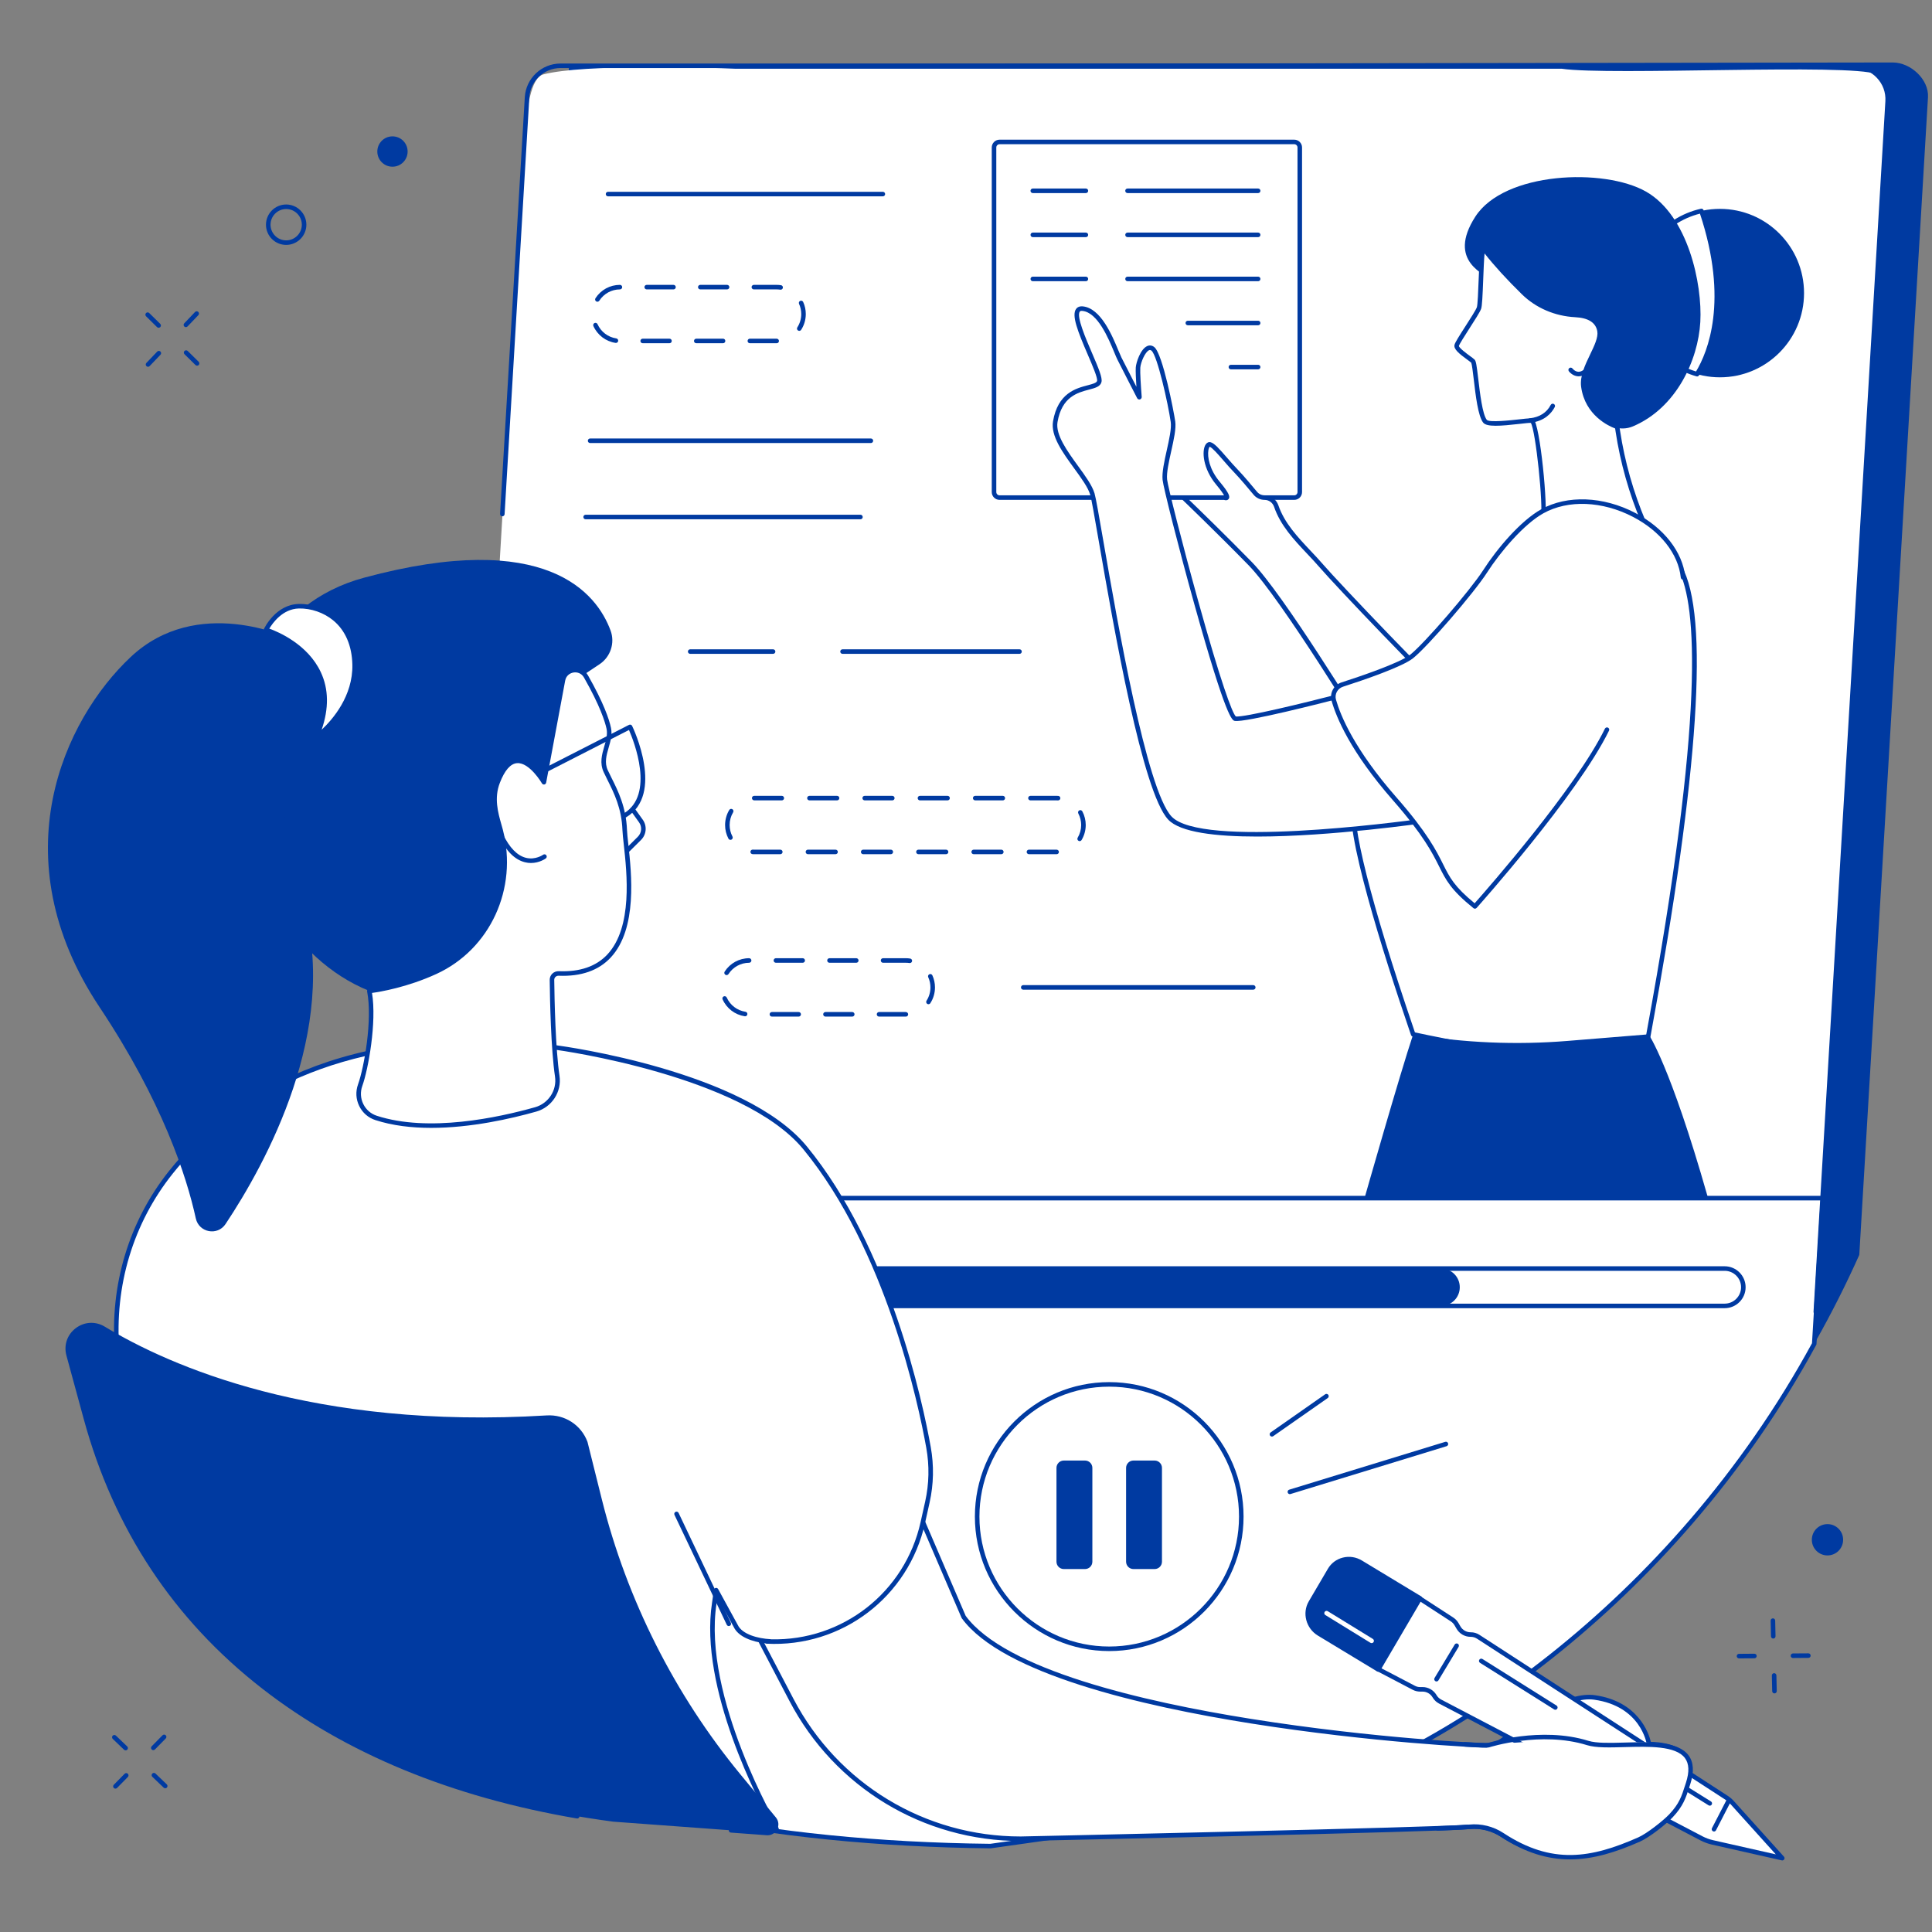 <svg xmlns="http://www.w3.org/2000/svg" xmlns:xlink="http://www.w3.org/1999/xlink" xmlns:serif="http://www.serif.com/" width="100%" height="100%" viewBox="0 0 374 374" xml:space="preserve" style="fill-rule:evenodd;clip-rule:evenodd;stroke-linejoin:round;stroke-miterlimit:2;"><rect x="0" y="0" width="374" height="374" fill="#808080" stroke="none"/>    <g id="_44.svg" serif:id="44.svg" transform="matrix(0.747,0,0,0.747,186.667,186.667)">        <g transform="matrix(1,0,0,1,-250,-250)">            <g>                <path d="M492.74,143.323L499.74,25.318C500.016,20.693 495.245,16.302 490.609,16.302L147.599,16.786L145.745,48.063L127,363.911L125.313,392.385L121.708,453.125C135.818,459.422 150.911,464.411 166.74,468.234L327.271,468.625C400.167,445.635 454.813,386.047 481.938,325.307L484.719,278.5L490.844,175.26L492.74,143.323" style="fill:rgb(0,58,161);fill-rule:nonzero;"></path>            </g>            <path d="M484.214,112.589C483.604,101.073 487.359,71.724 488.094,47.938C488.443,36.615 490.995,21.266 486.354,19.328C479.536,16.484 417.391,19.776 404.818,17.922L190.667,17.922C183.745,17.583 151.422,16.656 140.911,19.391C134.458,21.068 136.266,51.422 134.786,58.292L111.599,449.063C128.849,457.854 147.755,464.479 167.839,469.255L327.677,469.255C391.026,449.141 437.906,400.401 470.167,349.302L484.214,112.589" style="fill:white;fill-rule:nonzero;"></path>            <path d="M472.536,310.604L119.969,310.604L111.615,448.313L111.62,448.313C152.766,469.281 203.354,477.922 256.781,478.516L327.677,468.495C369.01,458.01 431.974,418.75 470.26,348.37L472.536,310.604" style="fill:white;fill-rule:nonzero;"></path>            <path d="M112.224,447.958C150.156,467.198 198.771,477.281 256.74,477.927L327.563,467.917C372,456.641 433.161,415.26 469.682,348.203L471.906,311.193L120.521,311.193L112.224,447.958ZM256.781,479.104L256.771,479.104C198.422,478.458 149.495,468.276 111.349,448.839C111.141,448.729 111.01,448.51 111.026,448.276L119.38,310.568C119.401,310.255 119.656,310.01 119.969,310.01L472.536,310.01C472.693,310.01 472.854,310.078 472.958,310.198C473.073,310.318 473.13,310.474 473.12,310.635L470.849,348.406C470.844,348.49 470.823,348.573 470.776,348.651C434.089,416.099 372.542,457.729 327.823,469.068C327.802,469.073 327.781,469.078 327.755,469.078L256.859,479.099C256.833,479.104 256.807,479.104 256.781,479.104" style="fill:rgb(0,58,161);fill-rule:nonzero;"></path>            <path d="M253.339,393.13C253.339,374.208 268.661,358.87 287.563,358.87C306.464,358.87 321.786,374.208 321.786,393.13C321.786,412.052 306.464,427.391 287.563,427.391C268.661,427.391 253.339,412.052 253.339,393.13" style="fill:white;fill-rule:nonzero;"></path>            <path d="M287.563,359.458C269.016,359.458 253.927,374.563 253.927,393.13C253.927,411.693 269.016,426.802 287.563,426.802C306.104,426.802 321.198,411.693 321.198,393.13C321.198,374.563 306.104,359.458 287.563,359.458ZM287.563,427.979C268.365,427.979 252.75,412.344 252.75,393.13C252.75,373.911 268.365,358.281 287.563,358.281C306.76,358.281 322.375,373.911 322.375,393.13C322.375,412.344 306.76,427.979 287.563,427.979" style="fill:rgb(0,58,161);fill-rule:nonzero;"></path>            <path d="M281.286,406.724L275.797,406.724C274.74,406.724 273.891,405.87 273.891,404.818L273.891,380.51C273.891,379.458 274.74,378.604 275.797,378.604L281.286,378.604C282.339,378.604 283.193,379.458 283.193,380.51L283.193,404.818C283.193,405.87 282.339,406.724 281.286,406.724" style="fill:rgb(0,58,161);fill-rule:nonzero;"></path>            <path d="M299.328,406.724L293.833,406.724C292.786,406.724 291.932,405.87 291.932,404.818L291.932,380.51C291.932,379.458 292.786,378.604 293.833,378.604L299.328,378.604C300.38,378.604 301.229,379.458 301.229,380.51L301.229,404.818C301.229,405.87 300.38,406.724 299.328,406.724" style="fill:rgb(0,58,161);fill-rule:nonzero;"></path>            <path d="M447.052,338.531L141.276,338.531C138.604,338.531 136.438,336.365 136.438,333.693C136.438,331.016 138.604,328.849 141.276,328.849L447.052,328.849C449.719,328.849 451.891,331.016 451.891,333.693C451.891,336.365 449.719,338.531 447.052,338.531" style="fill:white;fill-rule:nonzero;"></path>            <path d="M141.276,329.438C138.932,329.438 137.026,331.344 137.026,333.693C137.026,336.031 138.932,337.943 141.276,337.943L447.052,337.943C449.396,337.943 451.302,336.031 451.302,333.693C451.302,331.344 449.396,329.438 447.052,329.438L141.276,329.438ZM447.052,339.12L141.276,339.12C138.286,339.12 135.849,336.688 135.849,333.693C135.849,330.698 138.286,328.26 141.276,328.26L447.052,328.26C450.047,328.26 452.479,330.698 452.479,333.693C452.479,336.688 450.047,339.12 447.052,339.12" style="fill:rgb(0,58,161);fill-rule:nonzero;"></path>            <path d="M373.573,338.531L141.276,338.531C138.604,338.531 136.438,336.365 136.438,333.693C136.438,331.016 138.604,328.849 141.276,328.849L373.573,328.849C376.245,328.849 378.406,331.016 378.406,333.693C378.406,336.365 376.245,338.531 373.573,338.531" style="fill:rgb(0,58,161);fill-rule:nonzero;"></path>            <path d="M329.729,372.391C329.542,372.391 329.359,372.302 329.245,372.141C329.057,371.875 329.12,371.505 329.391,371.318L343.516,361.438C343.781,361.25 344.151,361.318 344.339,361.583C344.521,361.854 344.458,362.219 344.193,362.406L330.063,372.286C329.958,372.359 329.844,372.391 329.729,372.391" style="fill:rgb(0,58,161);fill-rule:nonzero;"></path>            <path d="M334.37,387.313C334.12,387.313 333.885,387.146 333.813,386.891C333.714,386.583 333.885,386.25 334.198,386.156L374.646,373.755C374.958,373.661 375.286,373.839 375.38,374.151C375.474,374.458 375.302,374.786 374.995,374.885L334.547,387.281C334.484,387.302 334.427,387.313 334.37,387.313" style="fill:rgb(0,58,161);fill-rule:nonzero;"></path>            <path d="M228.896,50.99L157.682,50.99C157.354,50.99 157.094,50.724 157.094,50.401C157.094,50.073 157.354,49.813 157.682,49.813L228.896,49.813C229.224,49.813 229.49,50.073 229.49,50.401C229.49,50.724 229.224,50.99 228.896,50.99" style="fill:rgb(0,58,161);fill-rule:nonzero;"></path>            <path d="M225.802,114.922L153.036,114.922C152.708,114.922 152.448,114.661 152.448,114.333C152.448,114.01 152.708,113.745 153.036,113.745L225.802,113.745C226.125,113.745 226.385,114.01 226.385,114.333C226.385,114.661 226.125,114.922 225.802,114.922" style="fill:rgb(0,58,161);fill-rule:nonzero;"></path>            <path d="M223.094,134.682L151.875,134.682C151.552,134.682 151.286,134.417 151.286,134.094C151.286,133.766 151.552,133.5 151.875,133.5L223.094,133.5C223.417,133.5 223.682,133.766 223.682,134.094C223.682,134.417 223.417,134.682 223.094,134.682" style="fill:rgb(0,58,161);fill-rule:nonzero;"></path>            <path d="M324.885,256.583L265.281,256.583C264.958,256.583 264.693,256.318 264.693,255.995C264.693,255.667 264.958,255.401 265.281,255.401L324.885,255.401C325.214,255.401 325.479,255.667 325.479,255.995C325.479,256.318 325.214,256.583 324.885,256.583" style="fill:rgb(0,58,161);fill-rule:nonzero;"></path>            <path d="M264.313,169.552L218.448,169.552C218.125,169.552 217.859,169.292 217.859,168.964C217.859,168.635 218.125,168.375 218.448,168.375L264.313,168.375C264.641,168.375 264.901,168.635 264.901,168.964C264.901,169.292 264.641,169.552 264.313,169.552" style="fill:rgb(0,58,161);fill-rule:nonzero;"></path>            <path d="M200.448,169.552L178.969,169.552C178.646,169.552 178.38,169.292 178.38,168.964C178.38,168.635 178.646,168.375 178.969,168.375L200.448,168.375C200.776,168.375 201.042,168.635 201.042,168.964C201.042,169.292 200.776,169.552 200.448,169.552" style="fill:rgb(0,58,161);fill-rule:nonzero;"></path>            <path d="M174.646,75.109L167.703,75.109C167.38,75.109 167.115,74.844 167.115,74.521C167.115,74.198 167.38,73.932 167.703,73.932L174.646,73.932C174.969,73.932 175.234,74.198 175.234,74.521C175.234,74.844 174.969,75.109 174.646,75.109ZM188.526,75.109L181.589,75.109C181.26,75.109 181,74.844 181,74.521C181,74.198 181.26,73.932 181.589,73.932L188.526,73.932C188.854,73.932 189.12,74.198 189.12,74.521C189.12,74.844 188.854,75.109 188.526,75.109ZM202.406,75.188C202.38,75.188 202.349,75.188 202.323,75.177C202.01,75.135 201.688,75.109 201.37,75.109L195.469,75.109C195.146,75.109 194.88,74.844 194.88,74.521C194.88,74.198 195.146,73.932 195.469,73.932L201.37,73.932C201.745,73.932 202.125,73.958 202.495,74.016C202.818,74.063 203.036,74.359 202.99,74.688C202.948,74.974 202.698,75.188 202.406,75.188ZM154.922,78.302C154.813,78.302 154.698,78.276 154.599,78.208C154.328,78.036 154.25,77.667 154.427,77.396C155.823,75.229 158.188,73.938 160.76,73.932C161.089,73.932 161.349,74.198 161.349,74.521C161.349,74.844 161.089,75.109 160.766,75.109C158.594,75.115 156.594,76.208 155.417,78.036C155.302,78.208 155.115,78.302 154.922,78.302ZM207.234,85.849C207.125,85.849 207.016,85.823 206.917,85.755C206.641,85.583 206.563,85.219 206.74,84.943C207.401,83.917 207.75,82.724 207.75,81.495C207.75,80.578 207.557,79.688 207.182,78.859C207.047,78.563 207.177,78.214 207.474,78.078C207.771,77.943 208.12,78.078 208.255,78.375C208.703,79.359 208.927,80.406 208.927,81.495C208.927,82.948 208.516,84.365 207.729,85.583C207.62,85.755 207.427,85.849 207.234,85.849ZM159.724,88.979C159.698,88.979 159.667,88.979 159.635,88.974C157.094,88.589 154.948,86.953 153.885,84.604C153.755,84.307 153.885,83.958 154.182,83.823C154.479,83.688 154.828,83.823 154.958,84.12C155.854,86.104 157.667,87.484 159.813,87.807C160.135,87.854 160.354,88.156 160.307,88.479C160.26,88.771 160.01,88.979 159.724,88.979ZM173.604,89.057L166.661,89.057C166.339,89.057 166.073,88.797 166.073,88.469C166.073,88.146 166.339,87.88 166.661,87.88L173.604,87.88C173.932,87.88 174.193,88.146 174.193,88.469C174.193,88.797 173.932,89.057 173.604,89.057ZM187.49,89.057L180.547,89.057C180.219,89.057 179.958,88.797 179.958,88.469C179.958,88.146 180.219,87.88 180.547,87.88L187.49,87.88C187.813,87.88 188.073,88.146 188.073,88.469C188.073,88.797 187.813,89.057 187.49,89.057ZM194.427,89.057C194.104,89.057 193.844,88.797 193.844,88.469C193.844,88.146 194.104,87.88 194.427,87.88L201.37,87.88C201.698,87.88 201.974,88.146 201.974,88.469C201.974,88.792 201.729,89.057 201.406,89.057L194.427,89.057" style="fill:rgb(0,58,161);fill-rule:nonzero;"></path>            <path d="M202.714,207.526L195.568,207.526C195.245,207.526 194.974,207.26 194.974,206.938C194.974,206.609 195.229,206.349 195.552,206.349L195.552,206.938L195.557,206.349L202.714,206.349C203.042,206.349 203.302,206.609 203.302,206.938C203.302,207.26 203.042,207.526 202.714,207.526ZM217.031,207.526L209.875,207.526C209.547,207.526 209.281,207.26 209.281,206.938C209.281,206.609 209.547,206.349 209.875,206.349L217.031,206.349C217.359,206.349 217.62,206.609 217.62,206.938C217.62,207.26 217.359,207.526 217.031,207.526ZM231.349,207.526L224.193,207.526C223.87,207.526 223.604,207.26 223.604,206.938C223.604,206.609 223.87,206.349 224.193,206.349L231.349,206.349C231.677,206.349 231.938,206.609 231.938,206.938C231.938,207.26 231.677,207.526 231.349,207.526ZM245.667,207.526L238.51,207.526C238.182,207.526 237.922,207.26 237.922,206.938C237.922,206.609 238.182,206.349 238.51,206.349L245.667,206.349C245.995,206.349 246.255,206.609 246.255,206.938C246.255,207.26 245.995,207.526 245.667,207.526ZM259.99,207.526L252.828,207.526C252.505,207.526 252.24,207.26 252.24,206.938C252.24,206.609 252.505,206.349 252.828,206.349L259.99,206.349C260.313,206.349 260.573,206.609 260.573,206.938C260.573,207.26 260.313,207.526 259.99,207.526ZM274.307,207.536L274.276,207.536C274.156,207.531 274.036,207.526 273.917,207.526L267.146,207.526C266.823,207.526 266.557,207.26 266.557,206.938C266.557,206.609 266.823,206.349 267.146,206.349L273.917,206.349C274.057,206.349 274.198,206.349 274.339,206.359C274.661,206.375 274.911,206.656 274.896,206.979C274.875,207.292 274.62,207.536 274.307,207.536ZM189.406,217.755C189.193,217.755 188.99,217.641 188.885,217.443C188.313,216.359 188.01,215.141 188.016,213.911C188.016,212.536 188.385,211.188 189.094,210.01C189.26,209.734 189.62,209.641 189.901,209.813C190.177,209.979 190.271,210.339 190.099,210.62C189.505,211.609 189.193,212.75 189.193,213.911C189.193,214.948 189.443,215.979 189.927,216.891C190.078,217.177 189.969,217.536 189.682,217.688C189.594,217.734 189.5,217.755 189.406,217.755ZM279.896,218.083C279.792,218.083 279.688,218.052 279.594,218C279.313,217.828 279.224,217.469 279.391,217.193C279.979,216.203 280.292,215.068 280.292,213.911C280.292,212.87 280.036,211.833 279.552,210.917C279.401,210.63 279.51,210.276 279.797,210.12C280.083,209.969 280.438,210.078 280.594,210.365C281.167,211.448 281.474,212.677 281.474,213.911C281.474,215.281 281.099,216.625 280.401,217.797C280.292,217.979 280.094,218.083 279.896,218.083ZM202.323,221.474L195.568,221.474C195.422,221.474 195.276,221.469 195.13,221.464C194.807,221.443 194.563,221.161 194.578,220.839C194.594,220.516 194.885,220.26 195.198,220.286C195.318,220.292 195.443,220.297 195.568,220.297L202.323,220.297C202.651,220.297 202.911,220.557 202.911,220.885C202.911,221.208 202.651,221.474 202.323,221.474ZM216.641,221.474L209.484,221.474C209.156,221.474 208.896,221.208 208.896,220.885C208.896,220.557 209.156,220.297 209.484,220.297L216.641,220.297C216.969,220.297 217.229,220.557 217.229,220.885C217.229,221.208 216.969,221.474 216.641,221.474ZM230.958,221.474L223.802,221.474C223.474,221.474 223.214,221.208 223.214,220.885C223.214,220.557 223.474,220.297 223.802,220.297L230.958,220.297C231.286,220.297 231.552,220.557 231.552,220.885C231.552,221.208 231.286,221.474 230.958,221.474ZM245.281,221.474L238.12,221.474C237.792,221.474 237.531,221.208 237.531,220.885C237.531,220.557 237.792,220.297 238.12,220.297L245.281,220.297C245.604,220.297 245.87,220.557 245.87,220.885C245.87,221.208 245.604,221.474 245.281,221.474ZM259.599,221.474L252.438,221.474C252.115,221.474 251.849,221.208 251.849,220.885C251.849,220.557 252.115,220.297 252.438,220.297L259.599,220.297C259.927,220.297 260.188,220.557 260.188,220.885C260.188,221.208 259.927,221.474 259.599,221.474ZM273.948,221.474L266.755,221.474C266.432,221.474 266.167,221.208 266.167,220.885C266.167,220.557 266.432,220.297 266.755,220.297L273.917,220.297C274.24,220.297 274.521,220.557 274.521,220.885C274.521,221.208 274.271,221.474 273.948,221.474" style="fill:rgb(0,58,161);fill-rule:nonzero;"></path>            <path d="M208.125,249.609L201.188,249.609C200.859,249.609 200.594,249.344 200.594,249.016C200.594,248.693 200.859,248.427 201.188,248.427L208.125,248.427C208.453,248.427 208.714,248.693 208.714,249.016C208.714,249.344 208.453,249.609 208.125,249.609ZM222.01,249.609L215.068,249.609C214.74,249.609 214.479,249.344 214.479,249.016C214.479,248.693 214.74,248.427 215.068,248.427L222.01,248.427C222.333,248.427 222.599,248.693 222.599,249.016C222.599,249.344 222.333,249.609 222.01,249.609ZM235.891,249.682C235.859,249.682 235.833,249.682 235.802,249.677C235.49,249.63 235.172,249.609 234.849,249.609L228.953,249.609C228.625,249.609 228.365,249.344 228.365,249.016C228.365,248.693 228.625,248.427 228.953,248.427L234.849,248.427C235.229,248.427 235.604,248.458 235.974,248.516C236.297,248.557 236.516,248.859 236.474,249.182C236.427,249.474 236.177,249.682 235.891,249.682ZM188.401,252.802C188.292,252.802 188.182,252.776 188.083,252.708C187.807,252.531 187.729,252.167 187.906,251.896C189.302,249.729 191.672,248.432 194.24,248.427C194.568,248.427 194.828,248.693 194.833,249.016C194.833,249.344 194.568,249.604 194.245,249.609C192.073,249.615 190.073,250.708 188.896,252.536C188.781,252.708 188.594,252.802 188.401,252.802ZM240.714,260.349C240.604,260.349 240.495,260.318 240.396,260.255C240.125,260.078 240.047,259.714 240.219,259.443C240.88,258.411 241.229,257.219 241.229,255.995C241.229,255.073 241.042,254.188 240.661,253.354C240.526,253.063 240.661,252.714 240.953,252.578C241.255,252.443 241.599,252.573 241.734,252.87C242.182,253.854 242.406,254.906 242.406,255.995C242.406,257.448 241.995,258.859 241.208,260.078C241.099,260.255 240.906,260.349 240.714,260.349ZM193.208,263.479C193.177,263.479 193.146,263.474 193.12,263.474C190.578,263.083 188.427,261.453 187.37,259.099C187.234,258.802 187.365,258.453 187.661,258.323C187.958,258.188 188.307,258.323 188.438,258.615C189.333,260.604 191.151,261.979 193.292,262.307C193.615,262.354 193.839,262.656 193.786,262.974C193.745,263.271 193.49,263.479 193.208,263.479ZM207.089,263.557L200.141,263.557C199.818,263.557 199.557,263.292 199.557,262.969C199.557,262.641 199.818,262.375 200.141,262.375L207.089,262.375C207.411,262.375 207.672,262.641 207.672,262.969C207.672,263.292 207.411,263.557 207.089,263.557ZM220.969,263.557L214.026,263.557C213.703,263.557 213.438,263.292 213.438,262.969C213.438,262.641 213.703,262.375 214.026,262.375L220.969,262.375C221.292,262.375 221.557,262.641 221.557,262.969C221.557,263.292 221.292,263.557 220.969,263.557ZM234.88,263.557L227.911,263.557C227.583,263.557 227.323,263.292 227.323,262.969C227.323,262.641 227.583,262.375 227.911,262.375L234.849,262.375C235.177,262.375 235.453,262.641 235.453,262.969C235.453,263.292 235.208,263.557 234.88,263.557" style="fill:rgb(0,58,161);fill-rule:nonzero;"></path>            <g>                <path d="M470.667,340.682L470.63,340.682C470.307,340.667 470.063,340.385 470.078,340.063L488.698,26.333C488.833,24.078 488.052,21.938 486.505,20.297C484.958,18.651 482.87,17.745 480.615,17.745L145.37,17.745C141.089,17.745 137.536,21.099 137.286,25.37L130.875,133.359C130.859,133.682 130.568,133.932 130.255,133.911C129.932,133.891 129.682,133.615 129.703,133.286L136.109,25.302C136.401,20.406 140.469,16.573 145.37,16.573L480.615,16.573C483.198,16.573 485.594,17.604 487.365,19.484C489.135,21.365 490.026,23.823 489.875,26.406L471.255,340.13C471.234,340.443 470.979,340.682 470.667,340.682" style="fill:rgb(0,58,161);fill-rule:nonzero;"></path>            </g>            <path d="M424.016,76.068C424.016,64.01 433.776,54.24 445.818,54.24C457.859,54.24 467.62,64.01 467.62,76.068C467.62,88.12 457.859,97.891 445.818,97.891C433.776,97.891 424.016,88.12 424.016,76.068" style="fill:rgb(0,58,161);fill-rule:nonzero;"></path>            <path d="M424.016,76.068C424.016,86.068 430.74,94.495 439.906,97.073C442.729,92.573 449.146,78.729 441.031,54.776C431.292,56.958 424.016,65.661 424.016,76.068" style="fill:white;fill-rule:nonzero;"></path>            <path d="M440.646,55.474C431.318,57.818 424.604,66.396 424.604,76.068C424.604,85.396 430.766,93.682 439.635,96.38C442.656,91.365 448.146,78.063 440.646,55.474ZM439.906,97.667C439.849,97.667 439.797,97.656 439.745,97.641C430.141,94.938 423.427,86.063 423.427,76.068C423.427,65.672 430.776,56.474 440.901,54.203C441.193,54.135 441.49,54.297 441.583,54.583C449.708,78.563 443.464,92.505 440.406,97.385C440.297,97.563 440.104,97.667 439.906,97.667" style="fill:rgb(0,58,161);fill-rule:nonzero;"></path>            <path d="M387.099,72.901C385.13,71.313 374.938,67.885 382.438,56.25C389.938,44.609 415.797,43.568 426.672,49.766C437.552,55.964 441.302,73.703 440.74,83.557C440.177,93.411 434.552,105.807 423.297,110.594C410.068,116.219 392.443,77.219 387.099,72.901" style="fill:rgb(0,58,161);fill-rule:nonzero;"></path>            <path d="M384.62,64.552C383.885,63.594 383.943,78.401 383.38,79.953C382.818,81.5 377.891,88.484 377.615,89.615C377.328,90.74 381.125,93.016 381.828,93.719C382.531,94.422 382.964,106.729 384.932,109.266C386.135,110.807 396.583,108.771 397.13,109.151C398.536,110.141 400.792,131.714 399.948,134.807C399.948,134.807 389.536,144.948 389.26,147.203C388.974,149.453 418.276,150.307 428.406,141.016L426.047,135.443C422.854,127.88 420.594,119.948 419.359,111.828C419.255,111.115 419.203,110.708 419.203,110.708C419.203,110.708 411.547,108.484 410.438,100.271C409.776,95.365 415.245,89.609 414.63,85.896C414.115,82.828 411.25,81.875 408.365,81.724C403.323,81.469 398.526,79.479 394.911,75.948C391.609,72.708 387.714,68.62 384.62,64.552" style="fill:white;fill-rule:nonzero;"></path>            <path d="M384.146,64.906L384.146,64.911L384.146,64.906ZM389.875,147.13C390.88,147.818 397.339,148.536 405.896,147.766C411.703,147.24 422.156,145.646 427.698,140.854L425.505,135.677C422.276,128.031 420.01,120.036 418.781,111.917C418.729,111.594 418.693,111.333 418.667,111.146C417.078,110.552 410.859,107.786 409.854,100.349C409.479,97.583 410.922,94.589 412.193,91.953C413.276,89.693 414.307,87.557 414.047,85.99C413.667,83.729 411.745,82.49 408.333,82.313C403.052,82.042 398.141,79.932 394.5,76.37C390.62,72.568 387.37,69.016 384.833,65.792C384.677,67.307 384.568,70.24 384.479,72.526C384.313,76.786 384.198,79.427 383.932,80.156C383.63,80.984 382.307,83.047 380.906,85.224C379.745,87.031 378.302,89.281 378.182,89.755C378.198,90.281 380.271,91.797 381.052,92.37C381.594,92.766 382.016,93.078 382.24,93.302C382.615,93.672 382.76,94.641 383.193,98.281C383.625,101.938 384.276,107.458 385.396,108.901C385.984,109.661 391.688,109.021 393.828,108.781C396.604,108.469 397.125,108.432 397.469,108.667C399.234,109.906 401.328,131.995 400.516,134.969C400.49,135.068 400.432,135.156 400.359,135.234C396.505,138.984 390.401,145.391 389.875,147.13ZM398.922,149.276C394.24,149.276 390.609,148.828 389.401,148.203C388.734,147.859 388.635,147.427 388.672,147.13C388.958,144.839 397.401,136.474 399.417,134.505C400.109,131.125 398.078,111.724 396.818,109.693C396.375,109.677 395.099,109.823 393.958,109.953C388.984,110.51 385.391,110.818 384.464,109.625C383.141,107.922 382.521,102.651 382.026,98.417C381.807,96.594 381.563,94.526 381.375,94.104C381.193,93.932 380.781,93.635 380.354,93.318C378.24,91.771 376.766,90.589 377.042,89.469C377.198,88.839 378.234,87.203 379.917,84.589C381.161,82.656 382.568,80.458 382.828,79.75C383.047,79.146 383.188,75.453 383.302,72.484C383.609,64.438 383.74,64.146 384.359,63.948C384.625,63.865 384.906,63.964 385.083,64.193C387.677,67.604 391.125,71.417 395.323,75.526C398.755,78.885 403.401,80.88 408.396,81.141C413.427,81.401 414.875,83.818 415.208,85.797C415.531,87.734 414.422,90.031 413.255,92.464C411.995,95.073 410.698,97.771 411.021,100.193C412.068,107.938 419.292,110.12 419.365,110.141C419.589,110.203 419.755,110.401 419.786,110.63C419.786,110.635 419.839,111.036 419.943,111.74C421.161,119.76 423.396,127.661 426.589,135.214L428.948,140.786C429.042,141.016 428.984,141.281 428.802,141.448C422.292,147.422 408.448,149.276 398.922,149.276" style="fill:rgb(0,58,161);fill-rule:nonzero;"></path>            <path d="M409.203,97.63L409.057,97.63C407.604,97.552 406.703,96.37 406.672,96.318C406.479,96.057 406.531,95.688 406.792,95.495C407.052,95.302 407.417,95.354 407.615,95.609C407.625,95.63 408.234,96.411 409.125,96.453C409.781,96.479 410.49,96.099 411.198,95.318C411.417,95.078 411.792,95.063 412.031,95.281C412.271,95.5 412.286,95.875 412.068,96.109C411.146,97.12 410.188,97.63 409.203,97.63" style="fill:rgb(0,58,161);fill-rule:nonzero;"></path>            <path d="M396.635,109.682C396.339,109.682 396.083,109.464 396.047,109.161C396.01,108.844 396.24,108.547 396.563,108.51C399.115,108.208 400.932,107.042 401.979,105.036C402.13,104.75 402.484,104.641 402.771,104.792C403.063,104.943 403.172,105.297 403.021,105.589C402.172,107.208 400.391,109.24 396.703,109.682L396.635,109.682" style="fill:rgb(0,58,161);fill-rule:nonzero;"></path>            <path d="M335.51,129.063L259.141,129.063C258.349,129.063 257.708,128.422 257.708,127.63L257.708,38.328C257.708,37.536 258.349,36.896 259.141,36.896L335.51,36.896C336.297,36.896 336.943,37.536 336.943,38.328L336.943,127.63C336.943,128.422 336.297,129.063 335.51,129.063" style="fill:white;fill-rule:nonzero;"></path>            <path d="M259.141,37.484C258.677,37.484 258.297,37.865 258.297,38.328L258.297,127.63C258.297,128.094 258.677,128.474 259.141,128.474L335.516,128.474C335.974,128.474 336.354,128.094 336.354,127.63L336.354,38.328C336.354,37.865 335.974,37.484 335.516,37.484L259.141,37.484ZM335.516,129.651L259.141,129.651C258.026,129.651 257.12,128.745 257.12,127.63L257.12,38.328C257.12,37.214 258.026,36.307 259.141,36.307L335.516,36.307C336.625,36.307 337.531,37.214 337.531,38.328L337.531,127.63C337.531,128.745 336.625,129.651 335.516,129.651" style="fill:rgb(0,58,161);fill-rule:nonzero;"></path>            <path d="M281.516,50.146L267.75,50.146C267.427,50.146 267.161,49.88 267.161,49.557C267.161,49.234 267.427,48.969 267.75,48.969L281.516,48.969C281.844,48.969 282.104,49.234 282.104,49.557C282.104,49.88 281.844,50.146 281.516,50.146" style="fill:rgb(0,58,161);fill-rule:nonzero;"></path>            <path d="M281.521,61.563L267.75,61.563C267.427,61.563 267.167,61.302 267.167,60.974C267.167,60.651 267.427,60.385 267.75,60.385L281.521,60.385C281.844,60.385 282.104,60.651 282.104,60.974C282.104,61.302 281.844,61.563 281.521,61.563" style="fill:rgb(0,58,161);fill-rule:nonzero;"></path>            <path d="M281.521,72.984L267.755,72.984C267.427,72.984 267.167,72.724 267.167,72.396C267.167,72.073 267.427,71.807 267.755,71.807L281.521,71.807C281.844,71.807 282.104,72.073 282.104,72.396C282.104,72.724 281.844,72.984 281.521,72.984" style="fill:rgb(0,58,161);fill-rule:nonzero;"></path>            <path d="M326.156,50.146L292.302,50.146C291.974,50.146 291.714,49.88 291.714,49.557C291.714,49.234 291.974,48.969 292.302,48.969L326.156,48.969C326.479,48.969 326.745,49.234 326.745,49.557C326.745,49.88 326.479,50.146 326.156,50.146" style="fill:rgb(0,58,161);fill-rule:nonzero;"></path>            <path d="M326.156,61.563L292.307,61.563C291.979,61.563 291.719,61.302 291.719,60.974C291.719,60.651 291.979,60.385 292.307,60.385L326.156,60.385C326.479,60.385 326.745,60.651 326.745,60.974C326.745,61.302 326.479,61.563 326.156,61.563" style="fill:rgb(0,58,161);fill-rule:nonzero;"></path>            <path d="M326.156,72.984L292.302,72.984C291.979,72.984 291.719,72.724 291.719,72.396C291.719,72.073 291.979,71.807 292.302,71.807L326.156,71.807C326.479,71.807 326.745,72.073 326.745,72.396C326.745,72.724 326.479,72.984 326.156,72.984" style="fill:rgb(0,58,161);fill-rule:nonzero;"></path>            <path d="M326.156,84.406L307.927,84.406C307.604,84.406 307.339,84.146 307.339,83.818C307.339,83.495 307.604,83.229 307.927,83.229L326.156,83.229C326.479,83.229 326.745,83.495 326.745,83.818C326.745,84.146 326.479,84.406 326.156,84.406" style="fill:rgb(0,58,161);fill-rule:nonzero;"></path>            <path d="M326.156,95.823L319.089,95.823C318.76,95.823 318.5,95.557 318.5,95.234C318.5,94.911 318.76,94.646 319.089,94.646L326.156,94.646C326.484,94.646 326.745,94.911 326.745,95.234C326.745,95.557 326.484,95.823 326.156,95.823" style="fill:rgb(0,58,161);fill-rule:nonzero;"></path>            <path d="M351.078,207.453C348.141,215.964 365.214,264.802 366.328,268.151C366.328,268.151 425.104,281.182 426.594,272.245C428.078,263.313 447.177,167.979 435.396,147.125C435.396,147.125 361.865,176.172 351.078,207.453" style="fill:white;fill-rule:nonzero;"></path>            <path d="M366.781,267.646C371.13,268.589 417.479,278.5 425.151,273.323C425.656,272.979 425.938,272.599 426.01,272.151C426.146,271.333 426.427,269.807 426.818,267.688C441.984,185.219 439.802,156.938 435.125,147.865C428.74,150.464 361.755,178.297 351.635,207.641C349.932,212.578 355.344,234.125 366.479,266.755C366.599,267.12 366.703,267.422 366.781,267.646ZM416.089,275.953C399.031,275.953 367.854,269.094 366.203,268.724C366,268.677 365.833,268.531 365.771,268.333C365.698,268.12 365.563,267.714 365.359,267.135C358.771,247.818 348.078,214.349 350.521,207.255C355.047,194.146 370.682,179.943 396.99,165.047C416.531,153.979 434.995,146.651 435.177,146.573C435.453,146.469 435.766,146.578 435.911,146.833C443.083,159.536 440.417,200.271 427.974,267.901C427.589,270.01 427.307,271.531 427.172,272.344C427.047,273.12 426.583,273.776 425.807,274.297C424.063,275.479 420.557,275.953 416.089,275.953" style="fill:rgb(0,58,161);fill-rule:nonzero;"></path>            <path d="M376.745,181.938C372.839,178.958 347.177,152.151 342.521,146.75C338.344,141.896 332.964,137.505 330.839,131.255C330.396,129.958 329.203,129.068 327.839,129.068C326.891,129.068 326.005,128.651 325.401,127.922C324.146,126.401 321.911,123.74 320.578,122.359C317.599,119.286 314.995,115.656 313.693,115.281C312.391,114.911 311.464,120.219 315.74,125.339C319.714,130.094 317.417,129.068 317.417,129.068L306.807,129.068C306.807,129.068 315.552,137.438 324.109,146.193C332.667,154.943 354.615,191.063 354.615,191.063L376.745,181.938" style="fill:white;fill-rule:nonzero;"></path>            <path d="M308.276,129.656C310.859,132.151 317.792,138.88 324.531,145.776C332.635,154.063 352.234,186.031 354.854,190.328L375.62,181.766C369.839,176.693 346.474,152.234 342.078,147.135C341.057,145.948 339.938,144.766 338.859,143.62C335.448,140.01 331.927,136.276 330.281,131.443C329.917,130.375 328.938,129.656 327.839,129.656C326.714,129.656 325.661,129.161 324.953,128.297C323.729,126.823 321.484,124.141 320.156,122.766C319.073,121.651 318.031,120.453 317.115,119.391C315.724,117.792 314.281,116.135 313.589,115.87C313.516,115.948 313.359,116.203 313.26,116.76C312.958,118.557 313.542,121.786 316.193,124.958C318.688,127.948 318.927,128.859 318.5,129.427C318.208,129.813 317.714,129.802 317.302,129.656L308.276,129.656ZM354.615,191.656C354.411,191.656 354.224,191.547 354.109,191.37C353.891,191.01 332.099,155.208 323.688,146.604C315.24,137.958 306.495,129.573 306.406,129.49C306.229,129.323 306.177,129.068 306.266,128.844C306.359,128.625 306.573,128.479 306.813,128.479L317.318,128.479C317.083,128.042 316.547,127.219 315.292,125.714C311.844,121.594 311.479,116.943 312.547,115.307C312.875,114.797 313.365,114.573 313.854,114.719C314.813,114.99 315.995,116.307 318,118.62C318.906,119.667 319.943,120.854 321,121.948C322.354,123.349 324.625,126.057 325.859,127.547C326.344,128.135 327.068,128.479 327.839,128.479C329.438,128.479 330.87,129.516 331.396,131.063C332.958,135.651 336.396,139.286 339.714,142.813C340.807,143.969 341.932,145.156 342.969,146.365C347.234,151.318 373.198,178.49 377.104,181.469C377.271,181.599 377.359,181.807 377.328,182.016C377.302,182.224 377.167,182.401 376.969,182.484L354.839,191.609C354.766,191.635 354.688,191.656 354.615,191.656" style="fill:rgb(0,58,161);fill-rule:nonzero;"></path>            <path d="M347.734,180.391C347.734,180.391 322.932,186.844 320.203,186.349C317.474,185.854 302.344,128.135 301.974,124.411C301.604,120.682 304.578,112.865 304.083,109.385C303.589,105.911 300.734,92.01 298.875,90.521C297.016,89.031 295.156,93.625 295.031,95.359C294.922,96.927 295.313,102.021 295.391,103.01C295.396,103.052 295.344,103.063 295.323,103.031C294.76,101.938 291.333,95.281 290.193,93C288.953,90.521 285.854,80.589 280.646,80.094C275.438,79.599 285.609,96.354 284.984,98.964C284.37,101.568 275.354,99.01 273.578,109.385C272.589,115.193 281.703,123.104 283.193,128.135C284.677,133.156 294.719,202.984 303.281,212.104C311.833,221.229 370.234,212.661 370.234,212.661L347.734,180.391" style="fill:white;fill-rule:nonzero;"></path>            <path d="M280.427,80.672C280.068,80.672 279.964,80.807 279.927,80.865C279.021,82.115 281.469,87.807 283.094,91.578C284.844,95.641 285.823,97.995 285.557,99.099C285.271,100.307 283.906,100.661 282.318,101.078C279.349,101.859 275.286,102.927 274.161,109.49C273.599,112.771 276.719,117.057 279.464,120.844C281.354,123.443 283.141,125.896 283.755,127.964C284.104,129.146 284.865,133.536 286.016,140.177C289.656,161.156 297.229,204.797 303.708,211.698C311.37,219.875 361.646,213.26 369.203,212.214L347.479,181.063C343.568,182.078 322.755,187.411 320.099,186.927C319.453,186.807 317.943,186.536 309.635,156.745C305.422,141.615 301.578,126.354 301.391,124.464C301.198,122.536 301.844,119.615 302.474,116.797C303.094,114.01 303.74,111.125 303.5,109.469C302.823,104.729 300.016,92.188 298.51,90.979C298.24,90.766 298.052,90.802 297.885,90.87C296.854,91.323 295.714,94.026 295.615,95.401C295.531,96.589 295.76,100.219 295.979,102.969C296,103.245 295.797,103.536 295.526,103.615C295.24,103.693 294.938,103.563 294.802,103.297C294.646,102.99 290.885,95.698 289.667,93.266C289.448,92.828 289.188,92.198 288.859,91.406C287.359,87.786 284.563,81.057 280.594,80.682C280.531,80.677 280.479,80.672 280.427,80.672ZM325.932,216.901C315.224,216.901 305.958,215.828 302.849,212.51C296.135,205.344 288.802,163.083 284.859,140.38C283.755,134.016 282.958,129.417 282.625,128.297C282.073,126.427 280.344,124.047 278.516,121.536C275.49,117.37 272.354,113.063 273,109.286C274.25,101.979 278.922,100.755 282.021,99.943C283.24,99.62 284.292,99.344 284.417,98.823C284.599,98.047 283.167,94.719 282.016,92.047C279.391,85.953 277.766,81.839 278.974,80.172C279.229,79.818 279.734,79.417 280.703,79.505C285.38,79.953 288.349,87.109 289.943,90.953C290.255,91.693 290.521,92.333 290.719,92.74C291.505,94.307 293.359,97.917 294.609,100.354C294.49,98.505 294.375,96.286 294.443,95.318C294.542,94.016 295.661,90.563 297.417,89.792C298.042,89.516 298.688,89.615 299.245,90.063C301.432,91.813 304.307,106.807 304.667,109.302C304.938,111.172 304.297,114.031 303.625,117.052C303.016,119.786 302.385,122.609 302.557,124.349C302.74,126.13 306.474,140.958 310.578,155.724C316.391,176.646 319.443,184.948 320.375,185.781C322.552,186.031 337.776,182.375 347.583,179.818C347.818,179.755 348.068,179.849 348.214,180.052L370.719,212.328C370.833,212.495 370.854,212.708 370.776,212.896C370.693,213.089 370.526,213.219 370.323,213.245C368.786,213.474 345.052,216.901 325.932,216.901" style="fill:rgb(0,58,161);fill-rule:nonzero;"></path>            <path d="M436.266,149.729C434.76,135.417 413.203,125.151 399.807,132.599C394.396,135.609 388.276,143.026 384.932,148.24C381.589,153.448 369.677,167.229 365.964,170.208C363.193,172.427 352.995,175.885 347.969,177.505C346.26,178.057 345.271,179.865 345.766,181.599C347.01,185.979 350.682,194.74 361.495,207.073C377.495,225.323 370.797,225.693 382.328,235.005C382.328,235.005 408.37,205.958 416.552,189.203L436.266,149.729" style="fill:white;fill-rule:nonzero;"></path>            <path d="M382.328,235.594C382.198,235.594 382.068,235.547 381.958,235.464C376.094,230.729 374.818,228.182 373.057,224.656C371.344,221.224 369,216.531 361.057,207.464C350.042,194.906 346.396,185.969 345.198,181.76C344.62,179.714 345.75,177.599 347.792,176.943C352.224,175.516 362.849,171.948 365.594,169.75C369.307,166.776 381.104,153.104 384.438,147.922C388.135,142.156 394.24,135.026 399.526,132.083C406.245,128.349 415.563,128.703 423.844,133.016C431.297,136.896 436.161,143.12 436.849,149.667C436.885,149.99 436.651,150.276 436.328,150.313C436.01,150.344 435.719,150.115 435.682,149.786C435.036,143.641 430.406,137.76 423.297,134.057C415.365,129.932 406.474,129.568 400.099,133.115C395.016,135.938 388.932,143.099 385.427,148.557C382.057,153.802 370.099,167.651 366.328,170.667C363.536,172.906 353.74,176.266 348.151,178.068C346.724,178.526 345.922,180.005 346.328,181.438C347.5,185.552 351.083,194.302 361.938,206.688C369.99,215.865 372.37,220.641 374.109,224.13C375.823,227.557 376.974,229.849 382.26,234.193C385.479,230.563 408.5,204.344 416.021,188.943C416.167,188.651 416.516,188.531 416.813,188.672C417.099,188.813 417.224,189.167 417.078,189.458C408.953,206.099 383.026,235.109 382.766,235.401C382.651,235.526 382.49,235.594 382.328,235.594" style="fill:rgb(0,58,161);fill-rule:nonzero;"></path>            <path d="M442.589,310.042C432.87,275.969 427.339,268.151 427.339,268.151L406.349,269.859C392.99,270.948 379.547,270.375 366.333,268.151C362.927,278.302 353.724,310.599 353.724,310.599L442.75,310.599C442.75,310.599 442.641,310.229 442.589,310.042" style="fill:rgb(0,58,161);fill-rule:nonzero;"></path>            <path d="M385.839,452.37C385.839,452.37 387.641,452.375 389.359,451.156C394.682,447.38 405.745,438.943 413.297,439.995C425.953,441.76 427.453,452.104 427.453,452.104C427.453,452.104 438.13,451.708 437.917,458.818C437.75,464.276 434.646,471.208 426.016,475.026C414.255,480.229 402.464,484.188 389.443,475.651C386.917,473.995 383.922,473.224 380.911,473.526C373.599,474.26 264.609,476.615 264.609,476.615C239.682,476.615 216.807,462.766 205.229,440.661L182.26,396.797L208.578,323.177L249.849,419.156C269.844,446.479 383.76,452.844 385.839,452.37" style="fill:white;fill-rule:nonzero;"></path>            <path d="M382.182,472.87C384.839,472.87 387.49,473.667 389.766,475.156C402.594,483.573 414.12,479.641 425.776,474.484C436.198,469.88 437.25,461.318 437.328,458.802C437.37,457.328 436.922,456.151 435.964,455.193C433.271,452.521 427.531,452.693 427.474,452.693C427.193,452.708 426.917,452.49 426.875,452.193C426.813,451.786 425.26,442.26 413.219,440.578C406.443,439.635 396.354,446.865 390.938,450.75C390.495,451.063 390.083,451.365 389.698,451.635C387.917,452.901 386.073,452.958 385.859,452.958C383.536,453.135 354.901,451.589 324.469,446.766C296.021,442.26 259.891,433.875 249.375,419.505C249.349,419.469 249.323,419.432 249.307,419.391L208.63,324.786L182.901,396.75L205.75,440.385C217.266,462.365 239.818,476.026 264.609,476.026C265.688,476 373.651,473.667 380.854,472.938C381.297,472.896 381.74,472.87 382.182,472.87ZM405.344,481.25C400.12,481.25 394.755,479.839 389.12,476.146C386.688,474.552 383.797,473.828 380.974,474.109C373.719,474.844 269.073,477.104 264.625,477.203C239.38,477.203 216.422,463.302 204.708,440.932L181.734,397.068C181.661,396.922 181.651,396.755 181.703,396.599L208.026,322.979C208.104,322.75 208.318,322.594 208.563,322.589C208.797,322.578 209.021,322.719 209.12,322.943L250.365,418.859C260.661,432.828 296.24,441.083 324.292,445.547C356.328,450.646 384.625,451.953 385.729,451.792C385.76,451.786 385.813,451.781 385.844,451.781C385.859,451.781 387.484,451.766 389.016,450.677C389.401,450.401 389.813,450.109 390.255,449.792C396.193,445.531 406.13,438.401 413.38,439.411C424.688,440.99 427.411,449.349 427.927,451.516C429.479,451.526 434.203,451.786 436.792,454.359C437.984,455.542 438.557,457.047 438.505,458.833C438.422,461.526 437.302,470.677 426.255,475.568C419.349,478.62 412.479,481.25 405.344,481.25" style="fill:rgb(0,58,161);fill-rule:nonzero;"></path>            <path d="M357.203,432.635L367.745,414.167L376.396,419.786C376.875,420.099 377.276,420.516 377.563,421.01L378.078,421.901C378.729,423.021 379.938,423.714 381.219,423.698C381.911,423.688 382.599,423.891 383.193,424.271L447.536,465.99C448.063,466.333 448.552,466.75 448.969,467.219L461.974,481.651L443.875,477.557C442.891,477.328 441.938,476.979 441.036,476.505L373.318,441.068C372.74,440.766 372.255,440.313 371.911,439.755L371.828,439.615C371.172,438.547 370.005,437.891 368.76,437.896L368.135,437.901C367.563,437.901 367,437.76 366.479,437.49L357.203,432.635" style="fill:white;fill-rule:nonzero;"></path>            <path d="M368.781,437.307C370.214,437.307 371.573,438.073 372.333,439.307L372.417,439.448C372.703,439.911 373.109,440.297 373.594,440.547L441.307,475.984C442.167,476.432 443.073,476.766 444.01,476.979L460.302,480.661L448.536,467.609C448.146,467.177 447.703,466.802 447.219,466.484L382.87,424.771C382.375,424.448 381.813,424.281 381.224,424.286L381.177,424.286C379.698,424.286 378.323,423.49 377.573,422.193L377.052,421.302C376.818,420.896 376.479,420.542 376.078,420.281L367.953,415L358.021,432.396L366.76,436.969C367.188,437.193 367.646,437.318 368.135,437.307L368.781,437.307ZM461.974,482.234C461.932,482.234 461.891,482.229 461.849,482.219L443.75,478.13C442.714,477.896 441.708,477.526 440.76,477.031L373.047,441.589C372.375,441.24 371.807,440.714 371.417,440.063L371.328,439.927C370.781,439.036 369.807,438.484 368.781,438.484L368.125,438.484C367.469,438.484 366.802,438.323 366.214,438.016L356.938,433.156C356.797,433.083 356.688,432.958 356.646,432.802C356.599,432.651 356.62,432.484 356.698,432.344L367.24,413.875C367.318,413.734 367.453,413.63 367.609,413.594C367.766,413.557 367.932,413.583 368.068,413.672L376.724,419.292C377.271,419.651 377.74,420.141 378.073,420.714L378.589,421.604C379.135,422.547 380.167,423.115 381.208,423.109C382.052,423.099 382.818,423.328 383.51,423.776L447.854,465.495C448.427,465.87 448.948,466.313 449.411,466.823L462.411,481.255C462.583,481.443 462.615,481.724 462.484,481.943C462.38,482.125 462.182,482.234 461.974,482.234" style="fill:rgb(0,58,161);fill-rule:nonzero;"></path>            <path d="M444.286,474.734C444.193,474.734 444.099,474.714 444.01,474.667C443.724,474.521 443.609,474.161 443.76,473.875L447.625,466.38C447.776,466.089 448.125,465.979 448.422,466.125C448.703,466.276 448.823,466.63 448.672,466.917L444.807,474.417C444.703,474.615 444.5,474.734 444.286,474.734" style="fill:rgb(0,58,161);fill-rule:nonzero;"></path>            <path d="M352.76,405.021L368.094,414.302L357.271,432.74L341.938,423.464C339.13,421.76 338.167,418.146 339.792,415.38L344.734,406.948C346.354,404.182 349.948,403.323 352.76,405.021" style="fill:rgb(0,58,161);fill-rule:nonzero;"></path>            <path d="M349.672,404.74C349.24,404.74 348.802,404.792 348.375,404.901C347.047,405.24 345.932,406.073 345.245,407.245L340.297,415.682C338.844,418.161 339.714,421.427 342.245,422.958L357.068,431.927L367.292,414.505L352.453,405.526C351.594,405.005 350.635,404.74 349.672,404.74ZM357.276,433.328C357.167,433.328 357.063,433.302 356.969,433.245L341.635,423.969C338.557,422.104 337.5,418.12 339.281,415.083L344.229,406.651C345.078,405.203 346.453,404.172 348.089,403.76C349.781,403.328 351.542,403.599 353.063,404.521L368.396,413.797C368.672,413.964 368.766,414.318 368.599,414.599L357.781,433.036C357.698,433.172 357.568,433.271 357.417,433.313C357.37,433.323 357.323,433.328 357.276,433.328" style="fill:rgb(0,58,161);fill-rule:nonzero;"></path>            <path d="M372.375,435.854C372.271,435.854 372.167,435.823 372.073,435.771C371.792,435.599 371.703,435.24 371.87,434.958L377.089,426.286C377.26,426.005 377.62,425.917 377.896,426.083C378.177,426.25 378.266,426.615 378.099,426.891L372.88,435.568C372.771,435.75 372.573,435.854 372.375,435.854" style="fill:rgb(0,58,161);fill-rule:nonzero;"></path>            <path d="M403.167,443.188C403.063,443.188 402.953,443.161 402.854,443.099L383.656,431.031C383.38,430.859 383.297,430.495 383.469,430.219C383.646,429.943 384.005,429.859 384.281,430.031L403.479,442.099C403.755,442.271 403.839,442.635 403.667,442.911C403.552,443.089 403.365,443.188 403.167,443.188" style="fill:rgb(0,58,161);fill-rule:nonzero;"></path>            <path d="M443.198,468.042C443.089,468.042 442.984,468.01 442.885,467.953L435.385,463.276C435.104,463.104 435.021,462.74 435.198,462.469C435.365,462.188 435.729,462.104 436.005,462.276L443.505,466.953C443.781,467.125 443.865,467.49 443.693,467.766C443.583,467.943 443.391,468.042 443.198,468.042" style="fill:rgb(0,58,161);fill-rule:nonzero;"></path>            <path d="M355.563,425.917C355.464,425.917 355.354,425.891 355.255,425.833L343.573,418.646C343.297,418.479 343.208,418.115 343.38,417.839C343.552,417.563 343.917,417.474 344.193,417.646L355.875,424.828C356.151,424.995 356.24,425.359 356.068,425.635C355.958,425.818 355.766,425.917 355.563,425.917" style="fill:white;fill-rule:nonzero;"></path>            <path d="M385.844,452.37C385.844,452.37 401.547,450.411 411.547,451.797C419.339,452.88 442.396,447.339 437.578,462.271C436.542,465.484 435.99,467.625 433.141,470.661C431.578,472.318 427.302,475.734 424.885,476.807C413.109,482.01 402.438,484.193 389.406,475.625C386.896,473.979 383.906,473.224 380.922,473.526C379.177,473.698 385.292,452.495 385.844,452.37" style="fill:white;fill-rule:nonzero;"></path>            <path d="M406.958,481.964C401.234,481.964 395.411,480.281 389.083,476.12C386.682,474.542 383.802,473.828 380.979,474.109C379.068,474.302 372.927,474.521 372.667,474.526C372.354,474.536 372.073,474.281 372.057,473.958C372.047,473.635 372.302,473.359 372.625,473.349C372.693,473.349 378.99,473.125 380.865,472.938C383.953,472.63 387.104,473.406 389.729,475.135C402.281,483.385 412.396,481.682 424.646,476.266C426.922,475.26 431.151,471.911 432.714,470.255C435.276,467.526 435.891,465.62 436.813,462.729L437.021,462.089C437.932,459.255 437.844,457.161 436.75,455.698C434.349,452.495 427.328,452.693 421.146,452.865C417.302,452.974 413.672,453.078 411.375,452.359C399.448,448.651 386.156,452.885 386.026,452.927C385.417,453.073 383.667,453.016 379.729,452.75C379.401,452.724 379.156,452.443 379.182,452.12C379.203,451.797 379.479,451.547 379.807,451.573C381.12,451.661 385.104,451.932 385.714,451.797C385.797,451.766 399.432,447.417 411.724,451.234C413.833,451.891 417.375,451.792 421.115,451.688C427.589,451.505 434.922,451.297 437.688,454.995C439.01,456.76 439.167,459.271 438.141,462.453L437.932,463.089C436.995,466.021 436.318,468.141 433.568,471.063C431.953,472.781 427.599,476.25 425.125,477.344C418.849,480.12 412.958,481.964 406.958,481.964" style="fill:rgb(0,58,161);fill-rule:nonzero;"></path>            <path d="M144.344,271.594C144.344,271.594 192.708,278.005 208.771,297.604C229.115,322.417 237.885,359.292 240.734,375.229C241.573,379.911 241.474,384.708 240.438,389.349L239.255,394.672C235.078,413.458 217.964,426.484 198.76,425.479L199.724,425.479C196.62,425.323 192.094,424.297 190.776,421.474L185.698,412.193L185.219,415.536C181.396,440.234 201.333,474.063 201.333,474.063L144.125,466.333C114.734,463.38 86.766,451.786 64.328,432.557C52.146,422.109 42.729,412.344 38.661,400.474C31.76,380.328 32.391,374.583 30.458,350.146C29.141,333.495 34.016,316.87 44.448,303.839C59.771,284.693 89.271,264.599 144.344,271.594" style="fill:white;fill-rule:nonzero;"></path>            <path d="M122.906,270.771C81.182,270.771 57.672,288.26 44.906,304.208C34.641,317.036 29.719,333.333 31.047,350.094C31.354,354 31.599,357.458 31.818,360.516C32.969,376.719 33.448,383.427 39.219,400.281C43.469,412.688 53.984,422.906 64.714,432.104C86.891,451.12 114.375,462.75 144.188,465.75L200.234,473.318C196.948,467.406 181.203,437.635 184.635,415.448L185.115,412.109C185.151,411.859 185.344,411.661 185.589,411.615C185.844,411.568 186.089,411.688 186.214,411.911L191.292,421.193C192.448,423.667 196.568,424.729 199.755,424.896C199.818,424.901 199.88,424.911 199.938,424.932C218.438,425.365 234.635,412.745 238.682,394.542L239.87,389.219C240.885,384.63 240.984,379.958 240.156,375.333C238.089,363.776 229.688,324.042 208.318,297.974C192.589,278.797 144.797,272.25 144.266,272.177C136.667,271.214 129.552,270.771 122.906,270.771ZM201.333,474.651C201.307,474.651 201.281,474.646 201.255,474.646L144.047,466.917C114.016,463.901 86.313,452.172 63.948,433C53.089,423.693 42.448,413.339 38.104,400.667C32.281,383.661 31.802,376.911 30.641,360.599C30.427,357.547 30.182,354.089 29.87,350.188C28.521,333.125 33.531,316.536 43.99,303.469C58.974,284.745 88.563,263.917 144.417,271.01C146.401,271.276 193.203,277.677 209.229,297.229C230.776,323.516 239.234,363.5 241.313,375.125C242.167,379.906 242.068,384.734 241.016,389.474L239.833,394.797C235.573,413.938 218.286,427.083 198.729,426.068C198.615,426.063 198.51,426.026 198.427,425.964C195.057,425.578 191.448,424.307 190.245,421.724L186.031,414.026L185.802,415.625C182.057,439.828 201.641,473.427 201.844,473.76C201.953,473.953 201.953,474.198 201.828,474.385C201.714,474.552 201.531,474.651 201.333,474.651" style="fill:rgb(0,58,161);fill-rule:nonzero;"></path>            <path d="M188.979,421.5C188.76,421.5 188.547,421.375 188.448,421.161L174.901,392.688C174.76,392.391 174.885,392.042 175.182,391.901C175.474,391.76 175.823,391.885 175.964,392.177L189.51,420.656C189.651,420.953 189.526,421.302 189.234,421.443C189.151,421.479 189.063,421.5 188.979,421.5" style="fill:rgb(0,58,161);fill-rule:nonzero;"></path>            <path d="M151.927,174.615L155.479,172.245C158.328,170.344 159.526,166.734 158.339,163.516C154.771,153.865 141.76,137.047 94.443,149.823C46.188,162.849 54.719,240.354 95.823,256.911C136.932,273.474 150.891,188.333 150.891,188.333L151.927,174.615" style="fill:rgb(0,58,161);fill-rule:nonzero;"></path>            <path d="M145.995,176.391C146.542,173.438 150.474,172.786 151.964,175.396C155.573,181.745 157.292,186.156 157.87,188.849C158.646,192.474 155.286,196.099 157.094,199.979C158.906,203.859 161.75,208.26 162.005,215.25C162.26,222.078 169.177,253.37 144.891,252.38C143.938,252.339 143.141,253.094 143.151,254.047C143.208,258.813 143.464,271.911 144.521,279.005C145.099,282.87 142.693,286.542 138.932,287.604C129.214,290.354 111.109,294.224 97.568,289.818C94.042,288.667 92.198,284.807 93.448,281.318C95.052,276.865 97.292,264.359 95.823,256.917C95.823,256.917 103.938,256.115 112.969,251.964C126.854,245.589 133.682,230.063 129.844,215.266C129.021,212.083 127.234,207.557 129.094,202.76C133.891,190.401 141.068,202.828 141.068,202.828L145.995,176.391" style="fill:white;fill-rule:nonzero;"></path>            <path d="M96.516,257.427C97.766,265.036 95.552,277.208 94.005,281.521C93.448,283.068 93.536,284.74 94.26,286.219C94.974,287.677 96.214,288.755 97.75,289.255C111.172,293.625 129.214,289.745 138.776,287.042C142.25,286.057 144.469,282.641 143.938,279.094C142.885,272.036 142.625,259.234 142.563,254.057C142.557,253.438 142.797,252.859 143.234,252.427C143.682,252 144.292,251.766 144.917,251.792C150.38,252.016 154.62,250.552 157.516,247.448C164.115,240.365 162.583,226.422 161.755,218.932C161.583,217.375 161.453,216.151 161.417,215.271C161.208,209.578 159.26,205.677 157.542,202.24C157.198,201.547 156.865,200.88 156.563,200.229C155.458,197.854 156.099,195.646 156.714,193.5C157.172,191.917 157.604,190.427 157.297,188.974C156.906,187.172 155.635,183.042 151.448,175.693C150.776,174.505 149.594,174.24 148.719,174.391C147.844,174.536 146.818,175.167 146.573,176.5L141.646,202.932C141.599,203.177 141.406,203.365 141.167,203.406C140.922,203.448 140.677,203.333 140.557,203.12C140.526,203.068 137.333,197.635 134.099,197.88C132.401,198.01 130.906,199.724 129.646,202.979C128.104,206.938 129.177,210.714 130.036,213.745C130.172,214.224 130.302,214.682 130.417,215.115C134.375,230.385 127.141,246.109 113.214,252.505C105.635,255.984 98.609,257.141 96.516,257.427ZM111.854,292.396C106.849,292.396 101.87,291.833 97.385,290.375C95.542,289.776 94.057,288.484 93.203,286.734C92.339,284.969 92.229,282.974 92.896,281.12C94.453,276.797 96.693,264.375 95.245,257.031C95.214,256.87 95.25,256.698 95.354,256.563C95.453,256.432 95.599,256.344 95.766,256.328C95.849,256.323 103.891,255.49 112.724,251.432C126.13,245.276 133.089,230.125 129.276,215.411C129.167,214.99 129.042,214.536 128.906,214.068C128.047,211.036 126.865,206.88 128.547,202.547C129.984,198.839 131.823,196.875 134.01,196.708C136.87,196.484 139.484,199.5 140.755,201.281L145.411,176.281C145.708,174.698 146.932,173.495 148.521,173.224C150.125,172.958 151.672,173.698 152.474,175.109C156.521,182.224 157.958,186.443 158.443,188.729C158.818,190.469 158.323,192.177 157.844,193.828C157.26,195.849 156.708,197.76 157.625,199.729C157.927,200.37 158.255,201.031 158.594,201.714C160.281,205.083 162.375,209.276 162.594,215.224C162.625,216.063 162.76,217.271 162.927,218.802C163.771,226.484 165.344,240.771 158.375,248.25C155.24,251.615 150.693,253.208 144.865,252.969C144.568,252.958 144.271,253.068 144.057,253.276C143.849,253.479 143.734,253.75 143.74,254.042C143.802,259.193 144.063,271.932 145.104,278.917C145.719,283.052 143.135,287.031 139.094,288.172C132.573,290.016 122.151,292.396 111.854,292.396" style="fill:rgb(0,58,161);fill-rule:nonzero;"></path>            <path d="M75.016,165.49C75.016,165.49 51.271,154.141 34,170.349C16.734,186.557 0.005,222.208 25.906,261.104C42.188,285.547 48.448,304.87 50.854,315.854C51.656,319.531 56.474,320.453 58.557,317.318C68.984,301.656 88,267.104 78.792,234.635C66.38,190.88 75.016,165.49 75.016,165.49" style="fill:rgb(0,58,161);fill-rule:nonzero;"></path>            <path d="M162.073,211.995C161.875,211.995 161.677,211.891 161.568,211.708C161.401,211.427 161.495,211.068 161.771,210.901C169.865,206.042 164.391,192.214 163.109,189.281L140.875,200.646C140.583,200.797 140.229,200.677 140.083,200.391C139.938,200.099 140.052,199.745 140.339,199.594L163.125,187.953C163.266,187.88 163.427,187.87 163.578,187.917C163.729,187.969 163.854,188.078 163.922,188.224C164.271,188.943 172.318,205.943 162.375,211.911C162.281,211.969 162.177,211.995 162.073,211.995" style="fill:rgb(0,58,161);fill-rule:nonzero;"></path>            <path d="M162.703,221.042C162.552,221.042 162.401,220.984 162.286,220.87C162.057,220.641 162.057,220.266 162.286,220.036L165.396,216.953C166.411,215.943 166.547,214.37 165.708,213.203L163.573,210.219C163.385,209.953 163.443,209.589 163.708,209.396C163.974,209.208 164.339,209.271 164.531,209.531L166.667,212.516C167.839,214.156 167.651,216.37 166.224,217.786L163.115,220.875C163,220.99 162.854,221.042 162.703,221.042" style="fill:rgb(0,58,161);fill-rule:nonzero;"></path>            <path d="M137.703,223.755C137.208,223.755 136.688,223.698 136.141,223.557C133.51,222.906 131.245,220.641 129.406,216.823C129.266,216.531 129.385,216.177 129.677,216.036C129.974,215.896 130.323,216.016 130.464,216.313C132.141,219.786 134.141,221.839 136.406,222.411C138.87,223.031 140.839,221.63 140.859,221.615C141.125,221.422 141.49,221.479 141.682,221.745C141.875,222.005 141.818,222.375 141.557,222.563C141.479,222.625 139.911,223.755 137.703,223.755" style="fill:rgb(0,58,161);fill-rule:nonzero;"></path>            <path d="M69.047,163.349C69.047,163.349 91.109,169.995 82.078,191.177C82.078,191.177 92.271,183.818 92.01,172.323C91.755,160.828 83.24,157.083 77.563,157.208C71.885,157.344 69.047,163.349 69.047,163.349" style="fill:white;fill-rule:nonzero;"></path>            <path d="M69.901,163.016C72.245,163.859 79.88,167.099 83.25,174.313C85.297,178.688 85.365,183.693 83.464,189.224C86.297,186.568 91.604,180.479 91.422,172.333C91.313,167.411 89.589,163.448 86.443,160.865C84.021,158.875 80.719,157.729 77.573,157.797C73.359,157.896 70.766,161.563 69.901,163.016ZM82.078,191.771C81.948,191.771 81.818,191.724 81.708,191.641C81.505,191.474 81.432,191.193 81.536,190.948C84.125,184.87 84.349,179.443 82.188,174.818C78.495,166.901 68.974,163.943 68.875,163.911C68.714,163.859 68.578,163.74 68.51,163.589C68.438,163.427 68.443,163.25 68.516,163.094C68.635,162.833 71.578,156.755 77.547,156.625C80.958,156.542 84.557,157.786 87.193,159.953C89.578,161.911 92.448,165.646 92.599,172.307C92.865,183.979 82.849,191.349 82.422,191.656C82.318,191.729 82.198,191.771 82.078,191.771" style="fill:rgb(0,58,161);fill-rule:nonzero;"></path>            <path d="M26.979,344.422C45.188,355.438 82.214,371.141 141.813,367.5C146.198,367.229 150.245,369.833 151.792,373.948L155.51,388.839C162.047,415.031 174.339,439.432 191.495,460.266L200.396,471.073C201.766,472.74 200.479,475.24 198.328,475.078L159.036,472.188C91.589,463.255 39.188,429.391 22.38,367.698L17.896,351.245C16.443,345.906 22.245,341.557 26.979,344.422" style="fill:rgb(0,58,161);fill-rule:nonzero;"></path>            <path d="M199.01,475.714C198.943,475.714 198.87,475.708 198.797,475.703L189.516,475.021C189.193,475 188.948,474.714 188.969,474.391C188.995,474.068 189.266,473.818 189.599,473.844L198.88,474.531C199.677,474.589 200.219,474.109 200.458,473.646C200.698,473.182 200.776,472.464 200.271,471.844L191.042,460.641C173.938,439.87 161.458,415.094 154.943,388.984L151.229,374.12C149.76,370.255 146,367.833 141.849,368.089C135.927,368.448 130.219,368.62 124.734,368.62C73.964,368.62 41.953,354.172 26.672,344.922C24.688,343.724 22.302,343.844 20.458,345.24C18.62,346.625 17.859,348.87 18.464,351.089L22.948,367.547C37.87,422.328 82.922,458.781 149.797,470.198C150.12,470.25 150.333,470.557 150.281,470.875C150.224,471.198 149.922,471.411 149.599,471.359C117.073,465.807 89.651,454.49 68.094,437.729C45.156,419.901 29.589,396.391 21.813,367.854L17.328,351.401C16.594,348.703 17.521,345.979 19.745,344.297C21.984,342.604 24.875,342.458 27.281,343.917C44.099,354.089 81.328,370.604 141.776,366.911C146.464,366.625 150.703,369.37 152.344,373.74C152.354,373.76 152.359,373.781 152.365,373.802L156.083,388.698C162.557,414.635 174.958,439.255 191.948,459.885L201.177,471.094C201.906,471.979 202.031,473.167 201.505,474.188C201.01,475.141 200.073,475.714 199.01,475.714" style="fill:rgb(0,58,161);fill-rule:nonzero;"></path>            <path d="M48.286,84.891C48.135,84.891 47.99,84.833 47.875,84.729C47.641,84.5 47.635,84.13 47.859,83.896L50.661,80.958C50.885,80.724 51.26,80.719 51.495,80.943C51.729,81.167 51.74,81.536 51.516,81.776L48.708,84.708C48.594,84.828 48.438,84.891 48.286,84.891" style="fill:rgb(0,58,161);fill-rule:nonzero;"></path>            <path d="M38.469,95.161C38.323,95.161 38.177,95.104 38.063,94.995C37.828,94.771 37.818,94.396 38.047,94.161L40.849,91.229C41.073,90.99 41.448,90.984 41.682,91.208C41.917,91.438 41.922,91.807 41.698,92.042L38.896,94.974C38.781,95.099 38.625,95.161 38.469,95.161" style="fill:rgb(0,58,161);fill-rule:nonzero;"></path>            <path d="M41.219,85.047C41.073,85.047 40.922,84.995 40.807,84.88L37.958,82.073C37.729,81.844 37.729,81.469 37.953,81.24C38.182,81.005 38.552,81.005 38.786,81.234L41.635,84.036C41.865,84.271 41.87,84.641 41.641,84.875C41.526,84.99 41.375,85.047 41.219,85.047" style="fill:rgb(0,58,161);fill-rule:nonzero;"></path>            <path d="M51.182,94.875C51.031,94.875 50.885,94.818 50.771,94.708L47.922,91.901C47.693,91.672 47.688,91.297 47.917,91.068C48.146,90.833 48.521,90.833 48.75,91.057L51.599,93.865C51.828,94.094 51.828,94.469 51.604,94.703C51.49,94.818 51.333,94.875 51.182,94.875" style="fill:rgb(0,58,161);fill-rule:nonzero;"></path>            <path d="M459.641,424.734C459.323,424.734 459.063,424.479 459.057,424.161L458.969,420.104C458.958,419.776 459.214,419.505 459.542,419.5L459.552,419.5C459.875,419.5 460.13,419.755 460.141,420.073L460.229,424.135C460.24,424.464 459.984,424.729 459.656,424.734L459.641,424.734" style="fill:rgb(0,58,161);fill-rule:nonzero;"></path>            <path d="M459.958,438.948C459.635,438.948 459.375,438.693 459.365,438.37L459.276,434.307C459.271,433.984 459.526,433.719 459.854,433.708L459.87,433.708C460.188,433.708 460.448,433.964 460.458,434.281L460.547,438.344C460.552,438.667 460.297,438.938 459.969,438.948L459.958,438.948" style="fill:rgb(0,58,161);fill-rule:nonzero;"></path>            <path d="M450.766,429.875C450.443,429.875 450.177,429.615 450.177,429.292C450.172,428.969 450.432,428.698 450.76,428.698L454.755,428.667L454.76,428.667C455.083,428.667 455.349,428.932 455.349,429.255C455.349,429.583 455.089,429.844 454.766,429.849L450.766,429.875" style="fill:rgb(0,58,161);fill-rule:nonzero;"></path>            <path d="M464.75,429.776C464.427,429.776 464.161,429.516 464.161,429.193C464.161,428.865 464.422,428.599 464.745,428.594L468.74,428.568L468.75,428.568C469.073,428.568 469.333,428.828 469.333,429.151C469.339,429.479 469.078,429.745 468.75,429.745L464.755,429.776L464.75,429.776" style="fill:rgb(0,58,161);fill-rule:nonzero;"></path>            <path d="M32.667,453.708C32.521,453.708 32.375,453.656 32.26,453.547L29.333,450.74C29.094,450.51 29.089,450.141 29.313,449.906C29.536,449.672 29.911,449.661 30.146,449.885L33.078,452.693C33.313,452.917 33.318,453.292 33.094,453.526C32.979,453.651 32.823,453.708 32.667,453.708" style="fill:rgb(0,58,161);fill-rule:nonzero;"></path>            <path d="M42.927,463.536C42.781,463.536 42.635,463.479 42.521,463.37L39.589,460.563C39.354,460.339 39.344,459.969 39.573,459.729C39.797,459.495 40.167,459.484 40.401,459.714L43.333,462.521C43.568,462.745 43.578,463.12 43.354,463.354C43.234,463.474 43.083,463.536 42.927,463.536" style="fill:rgb(0,58,161);fill-rule:nonzero;"></path>            <path d="M30.021,463.63C29.87,463.63 29.724,463.573 29.609,463.458C29.375,463.234 29.375,462.859 29.604,462.625L32.406,459.776C32.635,459.547 33.005,459.542 33.24,459.771C33.469,460 33.474,460.375 33.245,460.604L30.443,463.453C30.323,463.573 30.172,463.63 30.021,463.63" style="fill:rgb(0,58,161);fill-rule:nonzero;"></path>            <path d="M39.839,453.656C39.688,453.656 39.542,453.599 39.427,453.484C39.193,453.255 39.193,452.885 39.422,452.651L42.224,449.807C42.453,449.573 42.823,449.568 43.057,449.797C43.292,450.026 43.292,450.401 43.063,450.63L40.26,453.479C40.141,453.599 39.99,453.656 39.839,453.656" style="fill:rgb(0,58,161);fill-rule:nonzero;"></path>            <path d="M74.271,54.281C72.036,54.281 70.219,56.104 70.219,58.344C70.219,60.578 72.036,62.401 74.271,62.401C76.51,62.401 78.328,60.578 78.328,58.344C78.328,56.104 76.51,54.281 74.271,54.281ZM74.271,63.578C71.385,63.578 69.036,61.229 69.036,58.344C69.036,55.453 71.385,53.104 74.271,53.104C77.156,53.104 79.505,55.453 79.505,58.344C79.505,61.229 77.156,63.578 74.271,63.578" style="fill:rgb(0,58,161);fill-rule:nonzero;"></path>            <path d="M97.891,39.38C97.891,37.208 99.646,35.448 101.818,35.448C103.99,35.448 105.745,37.208 105.745,39.38C105.745,41.552 103.99,43.313 101.818,43.313C99.646,43.313 97.891,41.552 97.891,39.38" style="fill:rgb(0,58,161);fill-rule:nonzero;"></path>            <path d="M469.641,399.135C469.641,396.891 471.458,395.078 473.698,395.078C475.938,395.078 477.75,396.891 477.75,399.135C477.75,401.375 475.938,403.193 473.698,403.193C471.458,403.193 469.641,401.375 469.641,399.135" style="fill:rgb(0,58,161);fill-rule:nonzero;"></path>        </g>    </g></svg>
